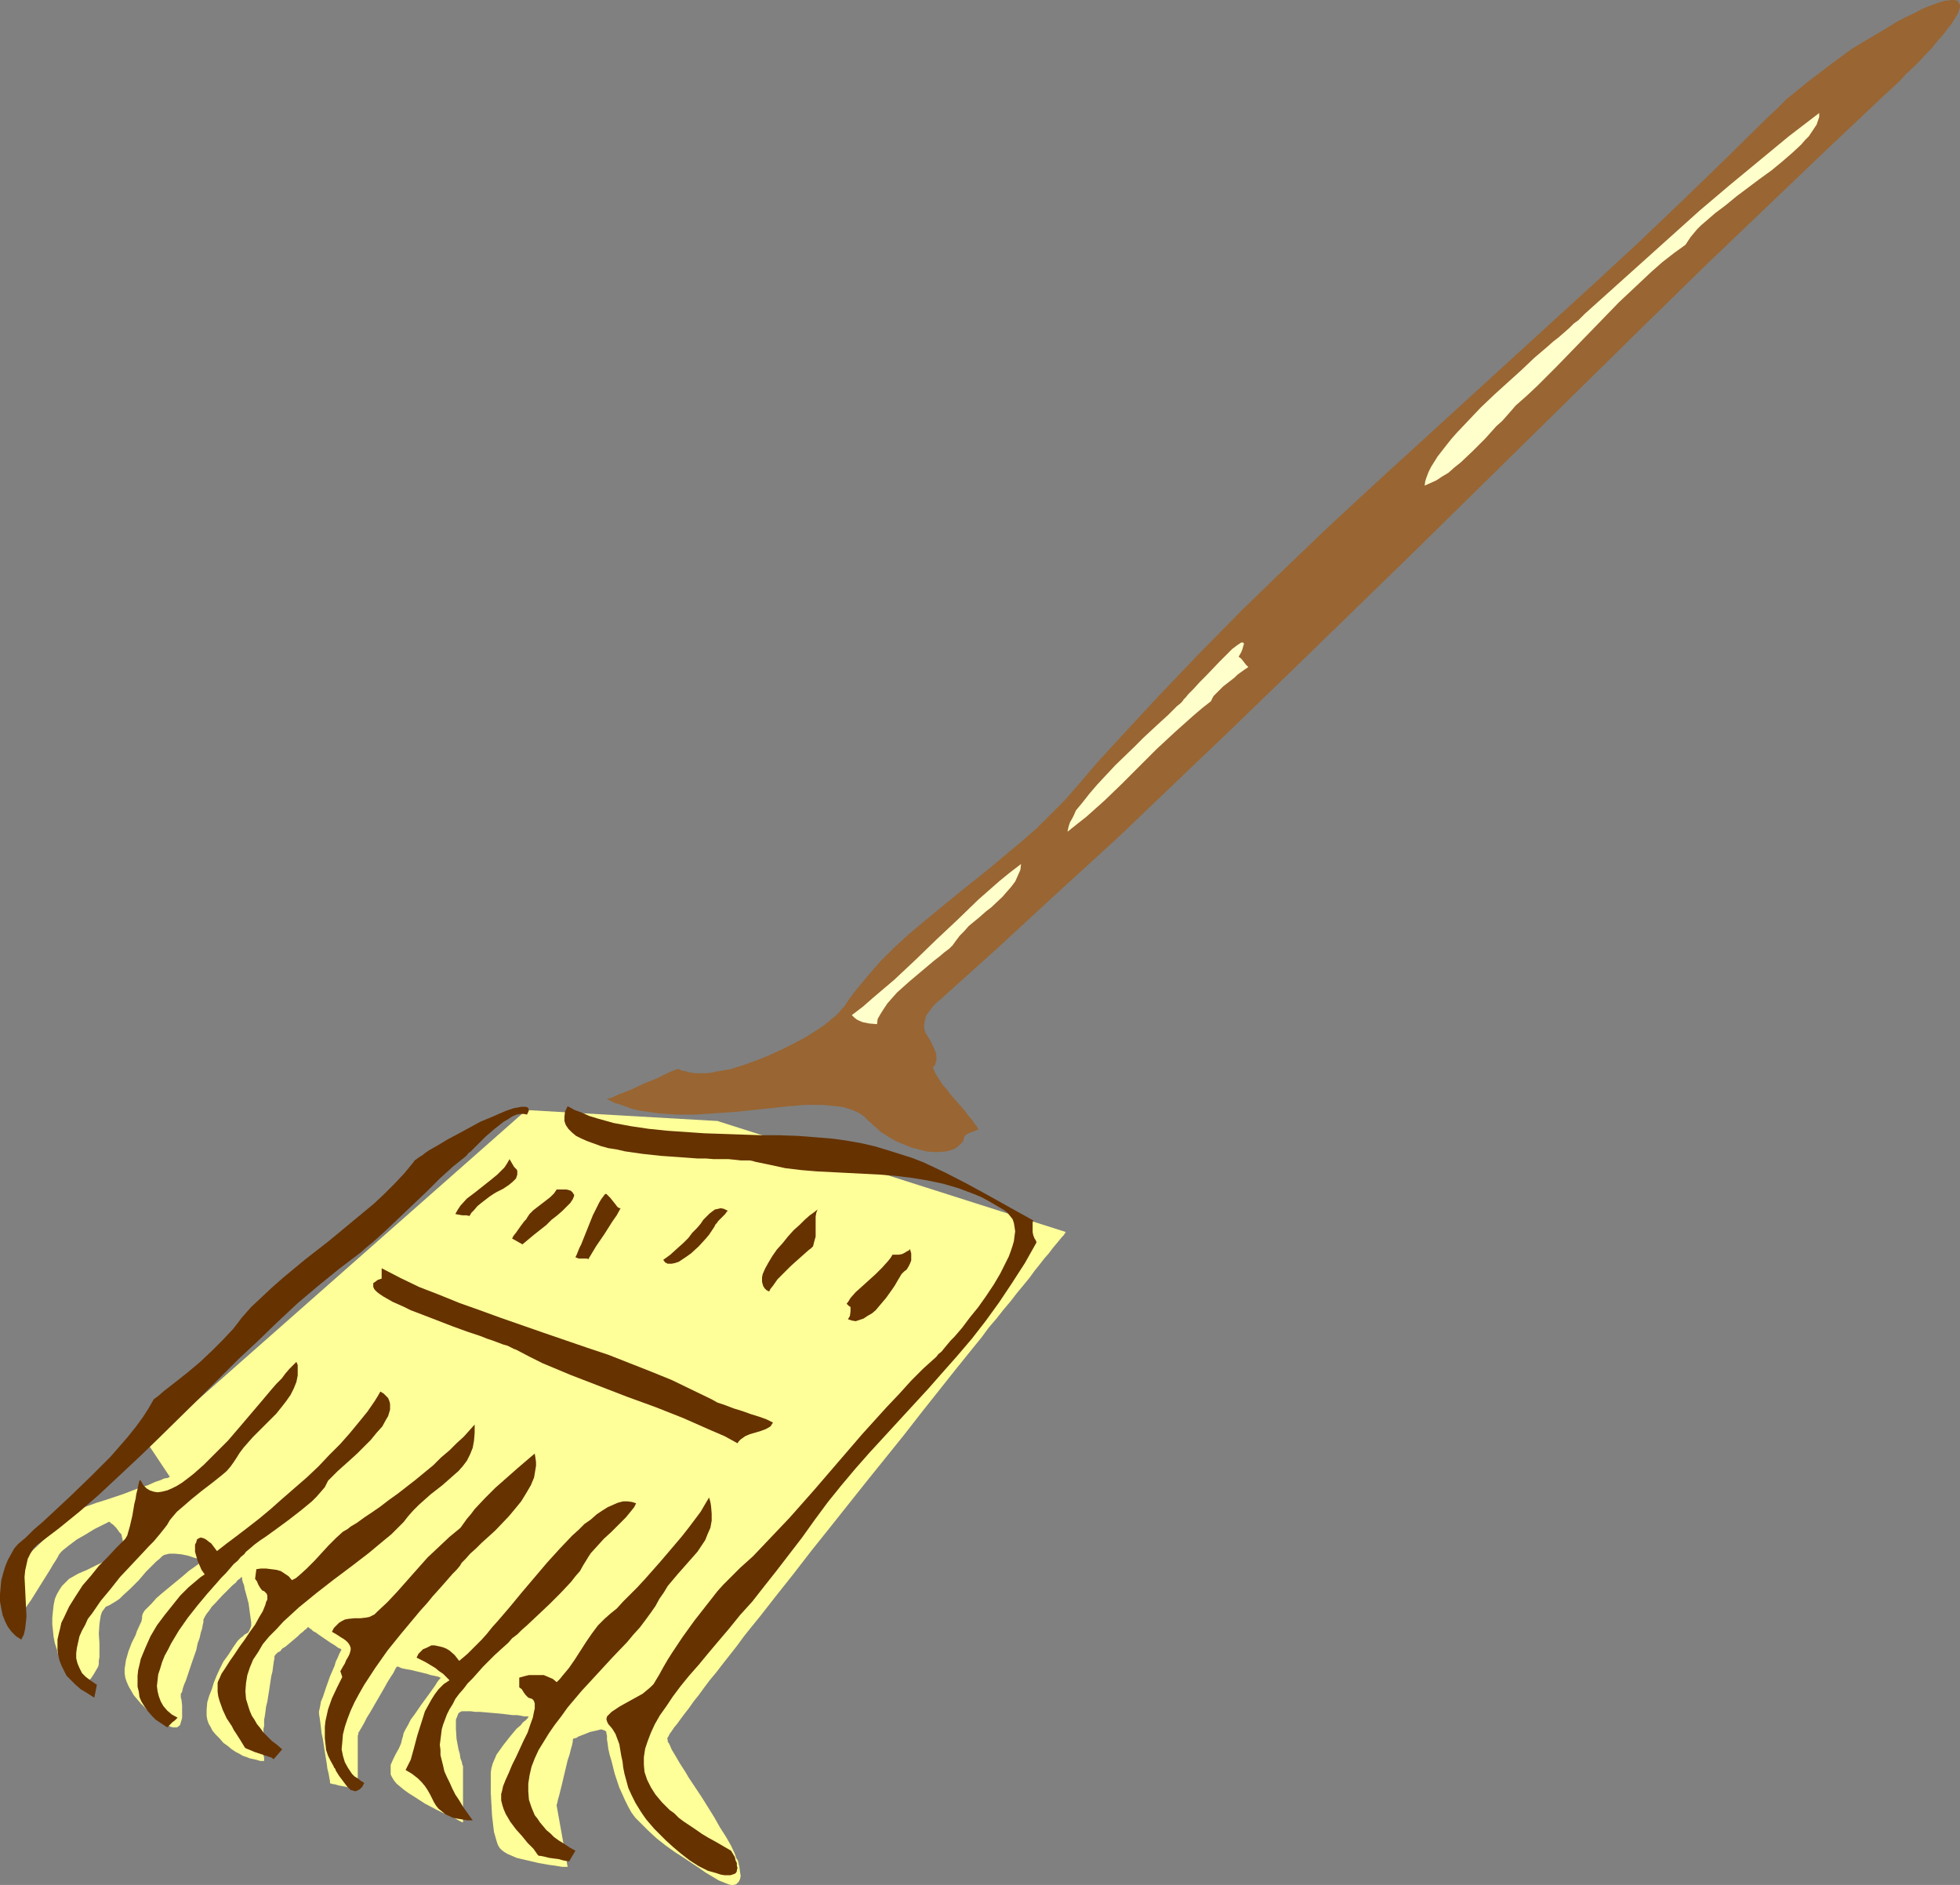 <?xml version="1.0" encoding="UTF-8" standalone="no"?>
<svg
   version="1.0"
   width="129.766mm"
   height="124.779mm"
   id="svg20"
   sodipodi:docname="Rake 08.wmf"
   xmlns:inkscape="http://www.inkscape.org/namespaces/inkscape"
   xmlns:sodipodi="http://sodipodi.sourceforge.net/DTD/sodipodi-0.dtd"
   xmlns="http://www.w3.org/2000/svg"
   xmlns:svg="http://www.w3.org/2000/svg">
  <rect width="100%" height="100%" fill="#808080" stroke="none"/>
  <sodipodi:namedview
     id="namedview20"
     pagecolor="#ffffff"
     bordercolor="#000000"
     borderopacity="0.25"
     inkscape:showpageshadow="2"
     inkscape:pageopacity="0.0"
     inkscape:pagecheckerboard="0"
     inkscape:deskcolor="#d1d1d1"
     inkscape:document-units="mm" />
  <defs
     id="defs1">
    <pattern
       id="WMFhbasepattern"
       patternUnits="userSpaceOnUse"
       width="6"
       height="6"
       x="0"
       y="0" />
  </defs>
  <path
     style="fill:#ffff99;fill-opacity:1;fill-rule:evenodd;stroke:none"
     d="m 131.704,277.728 -94.697,83.528 5.494,8.24 v 0 l -0.323,0.162 -0.323,0.162 h -0.323 l -0.646,0.162 -0.646,0.323 -1.454,0.485 -1.778,0.808 -2.101,0.646 -4.202,1.616 -4.363,1.454 -2.101,0.646 -1.778,0.646 -1.454,0.485 -0.485,0.323 -0.646,0.162 -0.323,0.162 -0.323,0.162 h -0.323 v 0 0 l -0.162,0.162 -0.323,0.323 -0.323,0.162 -0.323,0.485 -0.646,0.485 -0.97,1.131 -1.454,1.131 -1.616,1.454 -6.464,6.139 -1.616,1.454 -1.293,1.131 -1.131,1.131 -0.485,0.485 -0.485,0.323 -0.323,0.323 -0.162,0.162 -0.162,0.162 v 0 0.162 l 0.162,0.323 0.162,0.485 0.162,0.646 0.323,0.808 0.485,0.808 0.646,1.777 0.808,1.777 0.323,0.808 0.323,0.808 0.323,0.646 0.162,0.323 0.162,0.323 v 0.162 l 0.162,-0.162 0.323,-0.323 0.323,-0.646 0.485,-0.808 0.646,-0.969 0.808,-1.131 1.616,-2.585 1.616,-2.585 1.616,-2.585 0.646,-1.131 0.646,-0.969 0.485,-0.808 0.323,-0.646 0.485,-0.646 0.485,-0.485 0.808,-0.646 0.808,-0.646 1.939,-1.454 2.262,-1.293 2.101,-1.292 0.97,-0.485 0.97,-0.485 0.646,-0.323 0.646,-0.323 0.323,-0.162 0.162,-0.162 v 0.162 h 0.162 l 0.323,0.323 0.485,0.323 0.808,0.808 0.808,1.131 0.485,0.485 0.162,0.808 0.162,0.646 v 0.646 l -0.162,0.808 -0.485,0.646 -0.485,0.808 -0.97,0.808 -0.97,0.646 -1.131,0.808 -2.424,1.131 -2.262,1.131 -2.262,0.969 -1.131,0.646 -1.131,0.646 -0.808,0.808 -0.97,0.969 -0.646,0.969 -0.646,1.131 -0.485,1.131 -0.323,1.616 -0.162,1.454 -0.162,1.616 v 1.777 l 0.162,1.454 0.162,1.616 0.323,1.616 0.485,1.454 0.323,1.454 0.485,1.292 0.485,1.131 0.646,1.293 0.485,0.969 0.646,0.808 0.485,0.646 0.646,0.485 0.485,0.323 0.485,0.323 0.485,0.162 h 0.485 0.323 l 0.808,-0.323 0.646,-0.646 0.646,-0.646 0.646,-0.969 1.131,-1.939 0.162,-0.646 v -0.808 l 0.162,-0.969 v -3.393 l -0.162,-2.423 0.162,-2.423 0.162,-1.131 0.162,-0.969 0.323,-0.969 0.485,-0.646 0.485,-0.646 0.808,-0.323 0.808,-0.485 0.808,-0.485 0.97,-0.646 0.808,-0.808 1.939,-1.777 2.101,-2.1 1.778,-2.1 0.97,-0.969 0.808,-0.808 0.808,-0.808 0.808,-0.646 0.646,-0.646 0.485,-0.323 0.646,-0.162 0.646,-0.162 h 1.454 l 1.616,0.162 1.616,0.323 1.454,0.485 1.131,0.323 0.485,0.162 0.485,0.162 0.162,0.162 h 0.162 -0.162 -0.162 l -0.162,0.323 -0.323,0.162 -0.646,0.485 -1.131,0.808 -1.131,0.808 -1.293,1.131 -2.747,2.262 -2.747,2.262 -1.293,1.131 -1.131,1.293 -0.97,0.969 -0.808,0.808 -0.485,0.808 -0.162,0.646 v 0.485 l -0.162,0.808 -0.323,0.646 -0.808,1.777 -0.323,0.969 -0.97,1.939 -0.808,2.1 -0.646,2.262 -0.162,1.131 -0.162,0.969 v 1.131 l 0.162,1.131 0.323,0.969 0.485,1.131 0.646,1.131 0.646,1.131 1.778,2.1 1.939,1.939 1.939,1.616 0.97,0.646 0.97,0.646 0.808,0.485 0.808,0.485 0.646,0.162 h 0.646 0.323 l 0.485,-0.323 0.323,-0.323 0.162,-0.646 0.162,-0.485 0.162,-0.646 v -1.616 -1.454 l -0.162,-1.454 -0.162,-0.485 v -0.485 -0.162 -0.162 0 -0.162 l 0.323,-0.485 0.162,-0.808 0.323,-0.969 0.485,-1.131 0.485,-1.454 0.97,-2.908 1.131,-3.231 0.323,-1.616 0.485,-1.293 0.323,-1.454 0.323,-0.969 0.162,-0.969 0.162,-0.646 v -0.646 l 0.323,-0.646 0.485,-0.808 0.646,-0.808 0.646,-0.969 0.808,-0.808 1.778,-1.939 1.778,-1.777 0.808,-0.808 0.808,-0.646 0.485,-0.646 0.485,-0.323 0.323,-0.323 0.162,-0.162 0.162,0.162 v 0.485 l 0.162,0.646 0.323,0.808 0.162,0.969 0.323,1.131 0.646,2.423 0.323,2.423 0.162,1.131 0.162,1.131 v 0.969 l -0.323,0.808 -0.323,0.646 -0.323,0.323 -0.646,0.323 -0.485,0.485 -0.646,0.485 -0.646,0.646 -1.131,1.616 -1.131,1.777 -1.293,1.777 -0.97,1.939 -0.808,1.777 -0.646,1.616 -0.485,1.616 -0.646,1.616 -0.485,1.616 -0.162,1.777 v 0.808 0.808 l 0.162,0.969 0.323,0.969 0.485,0.808 0.485,0.969 0.808,0.969 0.97,0.969 0.97,1.131 1.131,0.808 0.97,0.808 0.97,0.646 0.97,0.485 0.808,0.485 0.97,0.323 0.808,0.323 0.808,0.162 0.646,0.162 0.646,0.162 0.485,0.162 h 0.323 0.646 v -0.808 l -0.162,-0.646 v -6.624 l 0.162,-0.646 v -0.969 -0.162 -0.485 l 0.162,-0.808 0.162,-1.131 0.162,-1.293 0.323,-1.293 0.485,-3.07 0.485,-3.231 0.323,-1.293 0.162,-1.292 0.162,-1.131 0.162,-0.808 v -0.646 h 0.162 v -0.162 0 l 0.323,-0.323 0.323,-0.323 0.646,-0.323 0.485,-0.646 0.808,-0.485 3.07,-2.585 0.646,-0.646 0.646,-0.485 0.485,-0.485 0.485,-0.323 0.162,-0.323 h 0.162 0.162 l 0.323,0.323 0.323,0.162 0.485,0.485 0.646,0.323 0.646,0.485 3.07,2.1 0.808,0.485 0.485,0.323 0.646,0.485 0.485,0.162 0.162,0.162 0.162,0.162 -0.162,0.162 -0.162,0.323 -0.323,0.646 -0.323,0.808 -0.485,0.969 -0.323,1.131 -1.131,2.585 -0.97,2.747 -0.808,2.423 -0.485,1.131 -0.162,0.969 -0.162,0.808 -0.162,0.646 v 0.646 l 0.162,0.969 0.162,1.131 0.162,1.293 0.162,1.454 0.323,1.454 0.485,3.231 0.485,2.908 0.162,1.293 0.323,1.293 0.162,0.969 0.162,0.808 v 0.485 l 0.162,0.162 v 0 h 0.162 l 0.485,0.162 h 0.323 l 1.131,0.323 2.586,0.485 0.97,0.162 0.485,0.162 h 0.323 0.485 v -0.162 l -0.162,-0.323 v -12.764 l 0.162,-0.485 v -0.162 0 -0.162 l 0.162,-0.162 0.162,-0.323 0.485,-0.808 0.646,-1.131 0.646,-1.293 0.808,-1.293 3.555,-6.139 0.808,-1.454 0.808,-1.292 0.646,-0.969 0.485,-0.969 0.162,-0.323 0.162,-0.162 v -0.162 0 h 0.162 0.323 l 0.646,0.323 0.646,0.162 0.808,0.162 0.97,0.162 4.04,0.969 0.97,0.323 0.808,0.162 0.808,0.162 0.485,0.162 0.323,0.162 h 0.162 l -0.162,0.162 -0.323,0.323 -0.485,0.646 -0.485,0.808 -0.808,1.131 -0.808,1.131 -1.778,2.423 -1.778,2.585 -0.97,1.293 -0.646,1.293 -0.646,1.131 -0.485,0.969 -0.162,0.808 -0.162,0.485 -0.162,0.646 -0.162,0.646 -0.485,1.131 -0.808,1.454 -0.646,1.292 -0.646,1.454 v 0.808 0.808 0.808 l 0.323,0.646 0.485,0.808 0.646,0.808 0.97,0.808 0.97,0.808 1.131,0.808 1.293,0.808 2.747,1.777 2.747,1.454 1.293,0.646 1.293,0.646 1.131,0.485 1.131,0.485 0.808,0.485 0.646,0.323 0.323,0.162 h 0.162 v -1.131 -0.969 -9.532 -0.969 -1.293 -0.162 l -0.162,-0.323 -0.162,-0.808 -0.323,-0.808 -0.162,-1.131 -0.323,-1.131 -0.485,-2.585 -0.162,-2.585 v -1.131 -1.131 l 0.323,-0.808 0.323,-0.808 0.485,-0.323 0.323,-0.162 h 0.323 0.97 0.97 l 1.131,0.162 h 1.293 l 5.494,0.485 2.586,0.323 h 1.131 l 0.97,0.162 0.808,0.162 h 0.646 0.323 0.162 l -0.162,0.162 -0.162,0.323 -0.485,0.485 -0.646,0.485 -0.646,0.808 -0.97,0.808 -0.808,0.969 -0.808,0.969 -1.778,2.262 -0.808,1.131 -0.808,1.131 -0.485,1.131 -0.485,1.131 -0.323,1.131 -0.162,1.131 v 1.131 1.131 2.747 l 0.162,2.908 0.162,2.908 0.323,2.747 0.162,1.292 0.323,1.131 0.323,1.131 0.323,0.969 0.485,0.808 0.485,0.485 0.646,0.485 0.808,0.485 1.131,0.485 1.131,0.485 1.293,0.323 1.454,0.323 2.747,0.646 2.747,0.485 1.293,0.162 0.97,0.162 0.97,0.162 h 0.646 0.485 0.162 l -2.747,-15.349 v 0 -0.162 l 0.162,-0.485 0.162,-0.808 0.323,-1.131 0.323,-1.293 0.323,-1.292 1.454,-6.139 0.485,-1.454 0.323,-1.293 0.323,-1.131 0.162,-0.808 v -0.485 l 0.162,-0.162 v -0.162 h 0.162 0.162 l 0.485,-0.162 0.485,-0.323 1.293,-0.485 1.616,-0.646 1.454,-0.323 0.646,-0.162 0.646,-0.162 0.485,0.162 0.485,0.162 0.323,0.323 v 0.323 l 0.162,0.646 v 0.969 l 0.162,0.969 0.162,1.293 0.323,1.454 0.485,1.616 0.808,3.231 1.131,3.393 1.454,3.231 0.808,1.616 0.808,1.454 0.97,1.293 1.131,1.131 2.101,2.1 2.101,1.939 2.262,1.777 2.262,1.616 2.262,1.454 1.939,1.292 0.97,0.646 0.97,0.646 1.616,1.131 1.616,0.969 1.616,0.969 1.616,0.646 0.808,0.323 0.646,0.162 h 0.646 l 0.646,-0.162 0.323,-0.323 0.323,-0.323 0.323,-0.646 0.162,-0.808 -0.162,-0.969 -0.162,-1.293 -0.162,-0.646 -0.162,-0.808 -0.485,-0.808 -0.323,-0.969 -0.97,-2.1 -1.293,-2.262 -1.454,-2.262 -1.454,-2.585 -3.232,-5.17 -1.616,-2.423 -1.616,-2.423 -0.646,-1.131 -1.454,-2.262 -1.131,-1.939 -0.485,-0.808 -0.485,-0.808 -0.323,-0.808 -0.323,-0.646 -0.323,-0.485 v -0.485 l -0.162,-0.323 0.162,-0.162 0.162,-0.323 0.323,-0.646 0.485,-0.646 0.646,-0.969 0.808,-0.969 0.808,-1.131 0.97,-1.293 1.131,-1.454 1.131,-1.616 1.293,-1.616 1.293,-1.777 1.454,-1.939 1.616,-1.939 1.616,-2.1 1.778,-2.262 1.778,-2.262 1.778,-2.423 1.939,-2.423 2.101,-2.585 4.04,-5.17 4.363,-5.493 4.363,-5.655 4.525,-5.655 9.373,-11.794 9.373,-11.633 4.525,-5.816 4.363,-5.493 4.363,-5.493 4.04,-5.008 2.101,-2.585 1.778,-2.423 1.939,-2.262 1.778,-2.262 1.778,-2.1 1.616,-2.1 1.616,-1.939 1.454,-1.777 1.293,-1.777 1.293,-1.616 1.131,-1.454 1.131,-1.292 0.97,-1.293 0.808,-0.969 0.808,-0.969 0.646,-0.808 0.485,-0.485 0.323,-0.485 0.162,-0.323 h 0.162 L 179.537,280.474 Z"
     id="path1" />
  <path
     style="fill:#996532;fill-opacity:1;fill-rule:evenodd;stroke:none"
     d="m 233.997,266.418 0.323,-1.131 v -0.969 l -0.162,-0.969 -0.323,-0.808 -0.808,-1.777 -0.97,-1.616 -0.485,-0.808 -0.323,-0.969 v -0.969 l 0.162,-0.969 0.323,-1.292 0.323,-0.485 0.485,-0.646 0.485,-0.646 0.646,-0.808 0.646,-0.646 0.97,-0.808 14.706,-13.248 14.706,-13.571 14.867,-13.571 14.706,-14.056 14.706,-14.056 14.867,-14.379 29.573,-28.758 29.411,-28.92 29.411,-28.92 14.706,-14.379 14.706,-14.056 14.706,-14.056 14.544,-13.733 2.262,-2.1 2.101,-1.939 1.778,-1.939 1.778,-1.616 1.616,-1.616 1.454,-1.616 1.454,-1.454 1.131,-1.454 1.131,-1.293 0.97,-1.131 0.808,-1.131 0.808,-0.969 0.646,-0.969 0.485,-0.808 0.485,-0.808 0.323,-0.646 0.162,-0.646 0.162,-0.485 V 1.293 l -0.162,-0.323 -0.162,-0.323 -0.162,-0.323 -0.323,-0.162 L 489.163,0 h -0.97 l -0.646,0.162 h -0.808 l -1.616,0.485 -1.778,0.646 -2.101,0.808 -2.101,1.131 -2.424,1.131 -2.424,1.293 -2.586,1.616 -2.747,1.616 -2.747,1.616 -2.909,1.777 -5.494,4.039 -5.494,4.201 -2.586,2.1 -2.586,2.1 -2.262,2.262 -2.262,2.1 -10.504,10.34 -10.666,10.34 -10.827,10.34 -10.989,10.179 -22.301,20.357 -22.462,20.519 -11.15,10.178 -11.15,10.34 -10.989,10.502 -10.827,10.502 -10.666,10.825 -10.342,10.825 -10.181,10.986 -5.01,5.493 -4.848,5.655 -3.232,3.716 -3.394,3.393 -3.555,3.554 -3.878,3.393 -3.878,3.231 -4.04,3.393 -4.04,3.231 -4.04,3.231 -8.08,6.624 -4.04,3.393 -3.717,3.393 -3.555,3.554 -3.232,3.716 -3.07,3.716 -1.454,1.939 -1.293,1.939 -0.646,0.646 -0.646,0.808 -0.646,0.646 -0.97,0.808 -0.97,0.808 -0.97,0.808 -2.424,1.616 -2.586,1.616 -3.07,1.616 -2.909,1.454 -3.232,1.454 -3.232,1.293 -3.232,1.131 -3.07,0.969 -3.07,0.485 -1.454,0.323 -1.454,0.162 h -1.293 -1.293 l -1.293,-0.162 -1.131,-0.323 -0.97,-0.162 -0.97,-0.485 v 0 l -0.162,0.162 h -0.323 l -0.323,0.162 -0.808,0.323 -1.131,0.485 -1.293,0.646 -1.293,0.646 -3.232,1.293 -3.07,1.454 -1.616,0.646 -1.293,0.485 -1.131,0.485 -0.97,0.485 -0.808,0.162 h -0.162 l -0.162,0.162 1.939,0.969 2.101,0.646 2.101,0.808 2.101,0.485 2.262,0.323 2.262,0.323 2.262,0.162 2.424,0.162 h 4.686 l 4.848,-0.323 4.686,-0.323 4.848,-0.485 4.525,-0.485 4.525,-0.485 4.202,-0.323 h 3.878 l 1.939,0.162 1.616,0.162 1.616,0.162 1.616,0.485 1.454,0.485 1.293,0.646 1.131,0.808 0.97,0.969 1.616,1.454 1.616,1.454 1.778,1.131 1.939,1.131 1.939,0.808 1.939,0.808 1.939,0.485 1.778,0.485 1.778,0.162 h 1.616 l 1.616,-0.162 1.293,-0.323 1.131,-0.485 0.97,-0.808 0.808,-0.808 0.323,-1.131 0.162,-0.323 0.323,-0.323 0.97,-0.485 0.97,-0.323 1.131,-0.485 -0.323,-0.646 -0.646,-0.808 -0.646,-0.969 -0.97,-1.131 -0.97,-1.293 -1.131,-1.293 -2.262,-2.585 -0.97,-1.293 -1.131,-1.293 -0.808,-1.293 -0.646,-0.969 -0.485,-0.969 -0.323,-0.808 v -0.323 l 0.162,-0.162 0.162,-0.162 z"
     id="path2" />
  <path
     style="fill:#663200;fill-opacity:1;fill-rule:evenodd;stroke:none"
     d="m 164.993,400.031 1.131,-1.616 0.97,-1.616 2.586,-3.07 1.293,-1.454 1.131,-1.293 2.424,-2.747 0.97,-1.454 0.97,-1.454 0.646,-1.616 0.646,-1.454 0.323,-1.777 v -1.777 l -0.162,-1.939 -0.162,-0.969 -0.323,-1.131 -0.97,1.616 -1.131,1.939 -1.454,1.939 -1.454,1.939 -1.778,2.262 -1.778,2.1 -3.717,4.362 -3.717,4.201 -1.939,2.1 -1.778,1.777 -1.778,1.777 -1.616,1.777 -1.616,1.293 -1.454,1.293 -0.808,0.808 -0.808,0.808 -1.454,1.939 -1.454,2.1 -1.454,2.262 -1.454,2.262 -1.454,2.1 -1.616,1.939 -0.646,0.808 -0.808,0.808 -0.97,-0.808 -1.131,-0.485 -1.131,-0.485 h -1.293 -1.293 -1.131 l -1.293,0.323 -1.131,0.323 v 2.423 l 0.646,0.485 0.485,0.808 0.485,0.646 0.646,0.646 0.485,0.162 0.485,0.162 0.323,0.323 0.162,0.323 0.162,0.485 v 1.293 l -0.162,0.646 -0.323,1.616 -0.646,1.777 -0.646,1.939 -0.97,1.939 -1.939,4.201 -0.97,1.939 -0.808,1.939 -0.808,1.777 -0.646,1.616 -0.323,1.454 -0.162,0.485 v 0.485 1.131 l 0.323,1.293 0.323,0.969 0.485,1.131 1.131,1.939 1.454,1.939 1.454,1.616 1.454,1.777 1.454,1.454 1.131,1.616 0.323,0.162 h 0.323 l 0.808,0.162 1.293,0.323 1.131,0.162 1.293,0.162 1.131,0.323 0.97,0.162 h 0.323 l 0.162,0.162 1.616,-2.747 -1.454,-0.808 -1.454,-0.969 -1.293,-0.808 -1.131,-0.808 -0.97,-0.969 -0.97,-0.808 -0.808,-0.969 -0.808,-0.969 -0.646,-0.969 -0.646,-0.808 -0.808,-1.939 -0.646,-1.939 -0.162,-2.1 v -1.939 l 0.323,-2.1 0.485,-2.1 0.808,-2.1 0.97,-2.1 1.293,-2.1 1.293,-2.1 1.454,-2.1 1.616,-2.1 1.616,-2.262 3.555,-4.201 3.878,-4.201 3.717,-4.039 3.717,-3.878 1.616,-1.939 1.616,-1.777 1.454,-1.939 1.293,-1.777 1.131,-1.616 z"
     id="path3" />
  <path
     style="fill:#663200;fill-opacity:1;fill-rule:evenodd;stroke:none"
     d="m 102.131,379.351 1.293,-1.454 1.454,-1.454 2.909,-2.585 2.909,-2.262 2.747,-2.423 1.293,-1.131 1.131,-1.293 0.97,-1.293 0.808,-1.616 0.646,-1.616 0.323,-1.777 0.162,-1.939 v -0.969 -1.131 l -1.293,1.454 -1.454,1.616 -1.778,1.616 -1.778,1.777 -2.101,1.777 -1.939,1.939 -4.525,3.716 -4.363,3.393 -2.262,1.616 -2.101,1.616 -2.101,1.454 -1.939,1.293 -1.778,1.293 -1.616,0.969 -0.808,0.646 -1.131,0.646 -1.778,1.616 -1.778,1.777 -1.778,1.939 -1.778,1.939 -1.939,1.939 -1.778,1.616 -0.97,0.808 -0.97,0.485 -0.808,-0.969 -0.97,-0.646 -0.97,-0.646 -1.131,-0.323 -1.293,-0.162 -1.293,-0.162 h -1.293 l -1.131,0.162 -0.323,2.423 0.485,0.646 0.323,0.808 0.485,0.808 0.485,0.646 0.485,0.162 0.323,0.323 0.323,0.323 0.162,0.485 v 0.485 0.485 l -0.323,0.646 -0.162,0.646 -0.646,1.616 -0.97,1.616 -0.97,1.777 -1.293,1.777 -1.293,1.939 -1.293,1.777 -1.293,1.939 -1.131,1.616 -1.131,1.777 -0.97,1.454 -0.485,1.131 -0.323,0.646 -0.162,0.485 v 1.131 1.131 l 0.162,1.131 0.323,1.131 0.808,2.262 0.97,2.1 1.293,1.939 0.485,0.969 0.646,0.969 1.131,1.777 0.97,1.616 0.162,0.162 0.323,0.162 0.808,0.323 1.131,0.485 2.424,0.808 0.97,0.323 0.97,0.323 0.323,0.323 h 0.162 l 2.101,-2.423 -1.293,-1.131 -1.293,-0.969 -1.131,-1.131 -0.97,-0.969 -0.808,-1.131 -0.808,-0.969 -0.646,-1.131 -0.646,-0.969 -0.485,-1.131 -0.323,-0.969 -0.646,-2.1 -0.162,-1.939 0.162,-2.1 0.323,-1.939 0.646,-1.939 0.808,-1.939 1.293,-1.939 1.131,-1.939 1.616,-1.939 1.778,-1.777 1.778,-1.939 1.939,-1.777 1.939,-1.777 4.363,-3.554 4.363,-3.393 4.525,-3.393 4.202,-3.231 1.939,-1.616 1.939,-1.616 1.778,-1.454 1.616,-1.616 1.454,-1.454 z"
     id="path4" />
  <path
     style="fill:#663200;fill-opacity:1;fill-rule:evenodd;stroke:none"
     d="m 146.733,390.338 0.485,-0.808 0.646,-0.969 1.616,-1.777 1.616,-1.777 1.939,-1.777 1.778,-1.777 1.778,-1.777 1.454,-1.777 0.646,-0.808 0.485,-0.969 -0.97,-0.323 -1.131,-0.162 h -1.131 l -1.293,0.323 -1.131,0.485 -1.454,0.646 -1.293,0.808 -1.454,0.969 -1.454,1.293 -1.616,1.131 -1.454,1.454 -1.616,1.454 -3.07,3.231 -3.232,3.554 -6.302,7.432 -3.07,3.716 -2.909,3.393 -1.454,1.616 -1.293,1.616 -1.293,1.454 -1.293,1.293 -1.293,1.293 -0.97,0.969 -1.131,0.969 -0.97,0.808 -1.131,-1.454 -1.293,-1.131 -0.808,-0.485 -0.808,-0.323 -0.646,-0.162 -1.454,-0.323 h -0.808 l -0.646,0.323 -0.646,0.323 -0.808,0.323 -0.485,0.485 -0.646,0.646 -0.485,0.969 2.262,1.131 2.424,1.454 0.97,0.808 0.97,0.646 0.808,0.808 0.808,0.808 -1.454,0.969 -1.293,1.293 -0.97,1.293 -0.808,1.293 -0.808,1.454 -0.808,1.454 -0.97,3.07 -0.97,3.07 -0.808,3.07 -0.808,2.908 -0.646,1.293 -0.646,1.292 1.616,0.969 1.454,1.131 0.97,0.969 0.808,0.969 0.646,0.969 0.646,1.131 0.97,1.939 0.485,0.808 0.646,0.808 0.808,0.646 0.97,0.808 1.131,0.485 0.646,0.323 0.808,0.162 1.939,0.323 0.97,0.162 h 1.293 l -1.293,-1.777 -1.131,-1.616 -0.97,-1.616 -0.97,-1.454 -0.808,-1.616 -0.646,-1.454 -0.646,-1.293 -0.646,-1.454 -0.323,-1.454 -0.323,-1.293 -0.323,-1.293 v -1.293 l -0.162,-1.292 0.162,-1.293 0.162,-1.293 0.162,-1.293 0.323,-1.131 0.485,-1.293 0.485,-1.293 0.646,-1.293 0.808,-1.293 0.646,-1.292 0.97,-1.293 1.131,-1.293 0.97,-1.293 1.293,-1.293 1.293,-1.454 1.293,-1.454 1.454,-1.454 1.454,-1.454 1.778,-1.616 1.616,-1.454 0.97,-1.131 1.293,-0.969 1.131,-1.131 1.293,-1.131 2.747,-2.585 2.909,-2.747 2.747,-2.747 2.586,-2.747 1.131,-1.454 1.131,-1.292 0.808,-1.454 z"
     id="path5" />
  <path
     style="fill:#663200;fill-opacity:1;fill-rule:evenodd;stroke:none"
     d="m 115.221,382.259 -2.747,2.262 -2.747,2.585 -2.747,2.585 -2.586,2.908 -5.01,5.655 -2.424,2.585 -2.586,2.423 -0.646,0.646 -0.646,0.323 -0.646,0.323 -0.808,0.162 -1.454,0.162 H 88.718 l -1.616,0.162 -0.808,0.162 -0.646,0.323 -0.808,0.485 -0.646,0.646 -0.646,0.646 -0.485,0.969 1.131,0.646 0.97,0.646 0.808,0.485 0.646,0.485 0.485,0.485 0.323,0.485 0.162,0.323 0.162,0.485 v 0.485 l -0.162,0.646 -0.162,0.485 -0.323,0.646 -0.485,0.808 -0.323,0.808 -0.485,0.808 -0.646,1.131 0.485,1.454 -1.293,2.585 -1.293,2.747 -0.97,2.747 -0.646,2.908 -0.162,1.454 v 1.454 1.454 l 0.162,1.454 0.162,1.454 0.485,1.454 0.646,1.293 0.808,1.454 v 0.162 l 0.323,0.323 0.162,0.485 0.808,1.293 0.97,1.292 0.97,1.293 0.485,0.485 0.485,0.485 0.646,0.162 0.485,0.162 0.485,-0.162 0.646,-0.323 0.646,-0.646 0.485,-0.969 -0.808,-0.485 -0.808,-0.646 -0.808,-0.485 -0.646,-0.646 -0.97,-1.454 -0.808,-1.454 -0.485,-1.616 -0.323,-1.616 0.162,-1.777 0.162,-1.939 0.485,-1.939 0.646,-1.939 0.808,-2.1 0.97,-2.1 1.131,-2.1 1.293,-2.262 2.747,-4.201 3.07,-4.362 3.394,-4.201 3.232,-3.878 1.616,-1.939 1.616,-1.777 1.454,-1.777 1.454,-1.616 1.293,-1.454 1.131,-1.293 1.131,-1.293 0.97,-0.969 0.808,-0.969 0.485,-0.808 0.97,-0.969 1.131,-1.293 1.454,-1.293 1.454,-1.454 1.616,-1.454 1.778,-1.616 3.394,-3.554 1.616,-1.939 1.454,-1.777 1.293,-2.1 1.131,-1.939 0.808,-1.939 0.323,-1.939 0.162,-0.969 v -0.969 l -0.162,-1.131 -0.162,-0.969 -0.97,0.808 -1.131,0.969 -1.131,0.969 -1.131,0.969 -2.747,2.423 -2.747,2.423 -2.586,2.585 -2.586,2.747 -0.97,1.292 -0.97,1.131 -0.808,1.131 z"
     id="path6" />
  <path
     style="fill:#663200;fill-opacity:1;fill-rule:evenodd;stroke:none"
     d="m 81.931,370.788 0.162,-0.323 0.323,-0.323 0.485,-0.485 0.485,-0.485 1.131,-1.131 1.454,-1.293 1.616,-1.454 1.778,-1.616 3.394,-3.393 1.454,-1.777 1.454,-1.616 0.97,-1.777 0.485,-0.808 0.485,-1.616 v -0.808 -0.646 l -0.162,-0.646 -0.323,-0.808 -0.485,-0.485 -0.646,-0.646 -0.808,-0.485 -0.646,1.131 -0.808,1.293 -1.778,2.585 -2.101,2.585 -2.262,2.747 -2.424,2.747 -2.747,2.747 -2.747,2.908 -2.909,2.747 -6.141,5.332 -2.909,2.585 -2.909,2.423 -2.909,2.262 -2.747,2.1 -2.586,1.939 -2.262,1.777 -0.485,-0.646 -0.485,-0.646 -0.485,-0.646 -0.485,-0.323 -0.808,-0.646 -0.646,-0.323 -0.646,-0.162 -0.485,0.162 -0.485,0.323 -0.162,0.646 -0.323,0.646 v 0.808 0.969 l 0.323,1.131 0.323,1.131 0.485,1.131 0.485,1.131 0.808,1.131 -0.97,0.646 -0.97,0.808 -2.101,1.777 -2.101,2.1 -1.939,2.423 -1.939,2.423 -1.939,2.585 -1.616,2.747 -1.293,2.908 -1.131,2.747 -0.323,1.454 -0.323,1.293 -0.162,1.454 v 1.293 1.454 l 0.323,1.293 0.162,1.293 0.485,1.131 0.808,1.293 0.808,1.131 0.97,1.131 0.97,0.969 1.454,0.969 1.454,0.969 0.646,-0.646 0.646,-0.646 0.646,-0.485 0.646,-0.646 -1.454,-0.808 -1.131,-0.969 -0.97,-1.131 -0.646,-1.131 -0.485,-1.293 -0.323,-1.293 -0.162,-1.293 0.162,-1.454 0.162,-1.454 0.485,-1.454 0.485,-1.616 0.646,-1.616 0.808,-1.454 0.808,-1.616 1.939,-3.231 2.262,-3.231 2.424,-3.07 2.424,-2.908 2.424,-2.747 1.131,-1.293 1.131,-1.131 0.97,-1.131 0.97,-1.131 0.97,-0.808 0.808,-0.969 0.808,-0.646 0.485,-0.646 0.97,-0.808 1.131,-0.969 1.293,-0.969 1.454,-0.969 2.909,-2.1 3.07,-2.262 2.909,-2.262 2.747,-2.262 1.131,-1.131 1.131,-1.293 0.97,-1.131 z"
     id="path7" />
  <path
     style="fill:#663200;fill-opacity:1;fill-rule:evenodd;stroke:none"
     d="m 59.146,364.81 0.808,-1.293 0.97,-1.293 1.131,-1.293 1.293,-1.454 2.909,-2.908 2.909,-2.908 1.293,-1.616 1.131,-1.454 1.131,-1.616 0.808,-1.616 0.646,-1.616 0.323,-1.616 v -1.777 -0.808 l -0.323,-0.808 -0.808,0.808 -0.97,0.969 -0.97,1.131 -0.97,1.293 -1.293,1.293 -1.131,1.293 -2.586,3.07 -2.747,3.231 -2.747,3.231 -2.909,3.393 -3.07,3.07 -2.909,2.908 -1.454,1.293 -1.293,1.131 -1.454,1.131 -1.293,0.969 -1.293,0.808 -1.293,0.646 -1.131,0.485 -1.293,0.323 -1.131,0.162 -0.97,-0.162 -0.97,-0.323 -0.808,-0.485 -0.808,-0.808 -0.646,-1.131 -0.162,-0.162 -0.162,0.162 -0.162,0.485 -0.162,0.808 -0.162,0.808 -0.323,1.292 -0.162,1.131 -0.323,1.293 -0.485,2.908 -0.646,2.747 -0.323,1.131 -0.323,1.131 -0.485,0.808 -0.485,0.485 -1.939,1.939 -1.939,2.1 -2.262,2.262 -1.939,2.423 -2.101,2.423 -1.778,2.747 -1.616,2.585 -1.293,2.747 -0.646,1.293 -0.323,1.454 -0.323,1.293 -0.323,1.454 v 1.293 1.293 l 0.162,1.293 0.323,1.292 0.485,1.293 0.646,1.293 0.646,1.293 1.131,1.131 1.131,1.131 1.293,1.131 1.616,0.969 1.778,1.131 0.162,-0.808 0.162,-0.808 0.162,-0.808 0.162,-0.808 -1.454,-0.969 -1.293,-0.969 -0.97,-0.969 -0.646,-1.292 -0.485,-1.131 -0.323,-1.293 v -1.293 l 0.162,-1.292 0.323,-1.454 0.323,-1.454 0.646,-1.454 0.808,-1.454 0.646,-1.454 1.131,-1.454 2.101,-3.07 2.424,-2.908 2.424,-3.07 2.586,-2.747 2.424,-2.585 2.262,-2.423 1.131,-1.131 0.808,-0.969 0.808,-0.969 0.646,-0.808 0.646,-0.808 0.485,-0.646 0.646,-1.131 0.808,-0.969 0.97,-1.131 1.131,-0.969 2.424,-2.1 2.586,-2.1 2.747,-2.1 2.424,-1.939 1.131,-0.969 0.97,-1.131 0.808,-1.131 z"
     id="path8" />
  <path
     style="fill:#663200;fill-opacity:1;fill-rule:evenodd;stroke:none"
     d="m 38.461,350.108 -1.293,2.262 -1.454,2.262 -1.778,2.423 -1.939,2.423 -2.101,2.423 -2.262,2.585 -4.848,4.847 -5.01,4.847 -2.424,2.262 -2.424,2.262 -2.262,2.1 -2.262,1.939 -1.939,1.939 -1.939,1.616 -0.97,1.131 -0.808,1.454 -0.808,1.454 -0.646,1.616 -0.485,1.616 -0.485,1.777 -0.162,1.777 L 0,398.9 v 1.777 l 0.323,1.777 0.323,1.616 0.646,1.616 0.646,1.293 0.97,1.293 1.131,1.131 1.293,0.808 0.646,-1.293 0.323,-1.454 0.162,-1.454 0.162,-1.616 -0.162,-3.231 -0.162,-3.393 -0.162,-3.231 0.162,-1.616 0.323,-1.454 0.323,-1.454 0.646,-1.293 0.808,-1.293 0.97,-0.969 5.333,-4.039 5.171,-4.201 5.01,-4.362 5.01,-4.685 5.01,-4.685 5.01,-4.847 9.858,-9.694 9.858,-9.855 5.01,-4.685 4.848,-4.685 5.01,-4.685 5.171,-4.362 5.171,-4.201 5.333,-4.039 1.454,-1.293 1.778,-1.454 3.232,-2.908 3.394,-3.231 3.394,-3.231 3.394,-3.231 3.232,-3.231 3.394,-3.07 1.616,-1.293 1.616,-1.293 0.485,-0.646 0.646,-0.485 0.808,-0.808 0.97,-0.969 1.939,-1.939 2.262,-1.939 2.262,-1.777 1.131,-0.646 0.97,-0.646 1.131,-0.485 0.97,-0.162 h 0.808 l 0.808,0.162 0.323,-0.646 0.162,-0.485 -0.162,-0.485 -0.162,-0.162 -0.485,-0.162 h -1.131 l -0.808,0.162 -0.97,0.162 -0.97,0.323 -0.97,0.323 -1.131,0.485 -2.586,1.131 -2.747,1.131 -5.333,2.908 -2.747,1.454 -2.424,1.454 -2.262,1.293 -0.97,0.646 -0.808,0.646 -0.808,0.485 -0.646,0.485 -0.485,0.323 -0.323,0.485 -2.262,2.747 -2.424,2.585 -2.586,2.585 -2.586,2.423 -5.656,4.685 -5.656,4.685 -2.909,2.262 -2.909,2.262 -5.656,4.685 -2.747,2.423 -2.586,2.423 -2.586,2.423 -2.424,2.747 -0.97,1.293 -1.131,1.454 -2.586,2.747 -2.747,2.747 -2.909,2.747 -3.07,2.585 -3.07,2.423 -2.909,2.262 -1.293,1.131 z"
     id="path9" />
  <path
     style="fill:#663200;fill-opacity:1;fill-rule:evenodd;stroke:none"
     d="m 178.083,350.108 -5.01,-2.423 -5.01,-2.423 -5.171,-2.1 -5.333,-2.1 -5.333,-2.1 -5.333,-1.777 -10.827,-3.716 -10.666,-3.716 -5.333,-1.939 -5.01,-1.777 -5.171,-2.1 -5.01,-1.939 -4.686,-2.262 -4.686,-2.423 v 2.585 l -0.97,0.323 -0.646,0.485 -0.485,0.323 v 0.485 0.485 l 0.323,0.646 0.646,0.646 0.646,0.485 0.97,0.646 1.131,0.646 1.131,0.646 1.454,0.646 1.454,0.646 1.616,0.808 3.394,1.293 7.11,2.747 3.555,1.292 3.394,1.131 1.616,0.646 1.454,0.485 1.293,0.485 1.293,0.485 1.131,0.323 0.97,0.485 0.646,0.323 0.485,0.162 3.394,1.777 3.232,1.616 6.949,2.908 7.11,2.747 7.11,2.747 7.11,2.585 6.949,2.747 6.949,3.07 3.394,1.454 3.232,1.777 0.323,-0.485 0.485,-0.485 1.131,-0.808 1.131,-0.485 2.747,-0.808 1.293,-0.485 1.131,-0.646 0.323,-0.485 0.323,-0.485 -1.616,-0.808 -1.778,-0.646 -2.101,-0.646 -2.262,-0.808 -2.101,-0.646 -2.101,-0.808 -1.939,-0.646 z"
     id="path10" />
  <path
     style="fill:#663200;fill-opacity:1;fill-rule:evenodd;stroke:none"
     d="m 124.27,298.246 1.616,-0.808 1.454,-0.969 0.97,-0.808 0.808,-0.808 0.323,-0.969 v -0.646 -0.323 l -0.162,-0.323 -0.323,-0.323 -0.323,-0.323 -1.131,-1.939 -0.646,1.131 -0.646,0.969 -1.778,1.777 -1.778,1.454 -3.878,3.07 -1.939,1.454 -1.616,1.777 -0.646,0.969 -0.646,1.131 0.808,0.162 0.97,0.162 h 0.97 l 0.808,0.162 0.485,-0.808 0.646,-0.646 0.808,-0.969 0.97,-0.808 2.101,-1.616 0.97,-0.646 z"
     id="path11" />
  <path
     style="fill:#663200;fill-opacity:1;fill-rule:evenodd;stroke:none"
     d="m 131.865,304.709 -0.162,0.323 -0.485,0.485 -0.485,0.646 -0.485,0.646 -1.131,1.616 -0.646,0.808 -0.323,0.646 2.586,1.454 2.909,-2.423 3.07,-2.423 1.293,-1.293 1.454,-1.131 1.293,-1.131 1.131,-1.131 0.808,-0.808 0.646,-0.969 0.323,-0.808 v -0.323 l -0.162,-0.162 -0.162,-0.323 -0.162,-0.162 -0.323,-0.323 -0.485,-0.162 -0.646,-0.162 h -0.646 -1.778 l -0.646,0.969 -0.97,0.969 -2.101,1.616 -2.101,1.616 -0.97,0.969 z"
     id="path12" />
  <path
     style="fill:#663200;fill-opacity:1;fill-rule:evenodd;stroke:none"
     d="m 151.419,298.731 -0.485,0.646 -0.485,0.646 -0.485,0.808 -0.485,0.969 -1.131,2.262 -0.97,2.423 -0.97,2.423 -0.97,2.423 -0.485,0.969 -0.323,0.808 -0.323,0.808 -0.323,0.646 0.808,0.323 h 0.808 0.808 0.485 l 0.323,0.162 0.97,-1.616 0.97,-1.616 2.101,-3.07 1.939,-3.07 1.131,-1.616 0.97,-1.777 h -0.162 -0.162 l -0.485,-0.323 -0.485,-0.646 -0.646,-0.808 -0.646,-0.808 -0.646,-0.646 -0.162,-0.162 -0.162,-0.162 z"
     id="path13" />
  <path
     style="fill:#663200;fill-opacity:1;fill-rule:evenodd;stroke:none"
     d="m 179.053,306.324 0.323,-0.323 0.323,-0.485 0.97,-0.969 0.808,-0.808 0.323,-0.485 0.323,-0.323 -0.97,-0.485 -0.808,-0.162 -0.646,0.162 -0.808,0.162 -0.646,0.485 -0.646,0.485 -0.808,0.808 -0.808,0.808 -0.646,0.969 -0.97,1.131 -1.131,1.131 -0.97,1.293 -1.293,1.293 -1.454,1.293 -1.778,1.616 -1.778,1.293 0.485,0.646 0.646,0.323 h 0.97 l 0.808,-0.162 0.97,-0.323 0.97,-0.646 0.97,-0.646 1.131,-0.808 1.939,-1.777 1.778,-1.939 0.808,-0.969 0.646,-0.969 0.646,-0.969 z"
     id="path14" />
  <path
     style="fill:#663200;fill-opacity:1;fill-rule:evenodd;stroke:none"
     d="m 203.454,311.818 0.323,-1.293 0.323,-1.131 v -2.585 -2.423 l 0.162,-0.969 0.323,-0.808 -0.808,0.646 -1.131,0.808 -1.293,1.131 -1.293,1.293 -1.454,1.293 -1.454,1.616 -1.293,1.616 -1.454,1.616 -1.131,1.616 -0.97,1.616 -0.808,1.454 -0.646,1.454 -0.162,0.808 v 0.646 0.485 l 0.162,0.646 0.162,0.485 0.323,0.485 0.485,0.485 0.646,0.323 0.323,-0.646 0.646,-0.808 1.131,-1.616 1.616,-1.616 1.616,-1.616 1.616,-1.454 1.454,-1.293 1.454,-1.293 0.646,-0.485 z"
     id="path15" />
  <path
     style="fill:#663200;fill-opacity:1;fill-rule:evenodd;stroke:none"
     d="m 225.593,318.765 0.646,-0.646 0.646,-0.485 0.485,-0.808 0.323,-0.646 0.323,-0.808 v -0.808 -0.969 l -0.323,-1.131 -0.162,0.323 -0.646,0.323 -0.485,0.323 -0.646,0.323 -0.808,0.162 h -0.646 -0.646 -0.323 l -0.485,0.808 -0.646,0.808 -1.454,1.616 -1.616,1.616 -3.394,3.07 -1.616,1.454 -1.293,1.454 -0.485,0.808 -0.485,0.646 0.485,0.485 0.485,0.323 v 0.646 0.485 l -0.162,1.131 -0.485,0.808 0.97,0.323 0.97,0.162 0.97,-0.323 0.97,-0.323 0.97,-0.646 1.131,-0.646 0.97,-0.808 0.808,-0.969 1.778,-2.1 1.616,-2.262 0.646,-0.969 0.646,-1.131 0.485,-0.808 z"
     id="path16" />
  <path
     style="fill:#663200;fill-opacity:1;fill-rule:evenodd;stroke:none"
     d="m 164.024,420.55 -0.485,0.808 -0.808,0.808 -0.97,0.808 -0.97,0.808 -4.686,2.585 -1.131,0.646 -0.97,0.646 -0.97,0.646 -0.646,0.646 -0.485,0.485 -0.162,0.646 0.162,0.646 0.323,0.646 0.97,1.131 0.808,1.293 0.485,1.292 0.485,1.293 0.485,2.908 0.323,1.454 0.162,1.454 0.323,1.616 0.485,1.777 0.485,1.777 0.808,1.777 0.97,1.939 1.293,2.1 0.646,0.969 0.808,1.131 0.97,1.131 0.97,1.131 0.646,0.646 0.646,0.646 1.616,1.616 1.778,1.616 2.101,1.777 2.101,1.616 2.262,1.454 2.262,1.131 1.131,0.323 1.131,0.323 0.97,0.323 0.97,0.162 h 0.808 0.646 l 0.485,-0.162 0.485,-0.162 0.323,-0.162 0.323,-0.485 V 467.888 l 0.162,-0.485 -0.162,-0.646 v -0.646 l -0.323,-0.646 -0.162,-0.808 -0.485,-0.808 -0.485,-0.808 -1.939,-1.131 -1.939,-1.131 -1.778,-0.969 -1.616,-0.969 -1.616,-1.131 -1.454,-0.969 -1.454,-0.969 -1.293,-0.969 -1.131,-1.131 -1.131,-0.808 -0.97,-0.969 -0.97,-0.969 -1.616,-1.939 -1.131,-1.777 -0.97,-1.939 -0.646,-1.939 -0.162,-1.777 v -1.939 l 0.323,-2.1 0.646,-1.939 0.808,-2.1 0.97,-2.1 1.293,-2.262 1.616,-2.262 1.616,-2.423 1.939,-2.585 2.101,-2.585 2.424,-2.747 2.262,-2.747 2.586,-3.07 2.747,-3.231 2.747,-3.393 3.07,-3.393 2.909,-3.716 3.07,-3.878 3.232,-4.201 3.232,-4.201 3.232,-4.524 3.232,-4.362 3.394,-4.201 3.394,-4.039 3.555,-4.039 7.272,-7.917 7.434,-8.078 3.555,-4.039 3.717,-4.201 3.717,-4.362 3.394,-4.362 3.394,-4.685 3.232,-4.847 3.232,-5.008 2.909,-5.17 -0.162,-0.485 -0.323,-0.485 -0.323,-0.808 -0.162,-0.808 v -0.969 -0.808 -0.646 l 0.162,-0.485 -2.909,-1.616 -2.909,-1.616 -5.494,-3.07 -5.333,-2.908 -5.333,-2.747 -2.747,-1.292 -2.747,-1.293 -2.909,-1.131 -3.07,-0.969 -3.07,-0.969 -3.232,-0.969 -3.555,-0.808 -3.717,-0.646 -3.717,-0.485 -4.04,-0.323 -4.202,-0.323 -4.525,-0.162 h -4.525 l -9.373,-0.323 -4.848,-0.162 -4.686,-0.323 -4.686,-0.323 -4.686,-0.485 -4.363,-0.646 -4.363,-0.808 -4.04,-1.131 -2.101,-0.646 -1.778,-0.808 -1.778,-0.646 -1.778,-0.969 -0.323,0.646 -0.323,0.646 -0.162,1.293 v 1.131 l 0.323,0.969 0.646,0.969 0.97,0.969 0.97,0.808 1.293,0.646 1.454,0.646 1.778,0.646 1.778,0.646 1.778,0.485 2.101,0.323 2.101,0.485 4.525,0.646 4.525,0.485 4.686,0.323 4.363,0.323 h 2.101 l 1.939,0.162 h 1.939 1.778 l 1.616,0.162 1.454,0.162 h 1.131 1.131 l 0.808,0.162 0.485,0.162 3.878,0.808 3.717,0.808 4.04,0.485 3.878,0.323 15.837,0.808 3.878,0.323 4.04,0.485 3.878,0.646 3.878,0.808 3.878,1.131 3.878,1.454 1.939,0.808 1.778,0.969 1.939,1.131 1.939,1.131 0.808,0.646 0.646,0.808 0.646,0.808 0.323,0.969 0.162,0.969 0.162,1.131 -0.162,1.131 -0.162,1.293 -0.323,1.131 -0.485,1.454 -0.485,1.292 -0.646,1.293 -1.454,2.908 -1.616,2.747 -1.939,2.908 -1.939,2.747 -2.101,2.585 -1.939,2.585 -1.939,2.262 -0.97,0.969 -0.808,0.969 -0.808,0.969 -0.646,0.808 -0.808,0.646 -0.485,0.646 -3.232,2.908 -3.07,3.07 -3.07,3.393 -3.07,3.231 -6.141,6.786 -5.979,6.947 -5.979,6.947 -6.141,6.947 -3.07,3.231 -3.07,3.231 -3.07,3.231 -3.232,2.908 -1.293,1.293 -1.454,1.454 -1.454,1.454 -1.454,1.616 -2.909,3.716 -2.909,3.716 -2.909,4.039 -2.586,3.878 -1.131,1.777 -1.131,1.939 -0.97,1.777 z"
     id="path17" />
  <path
     style="fill:#ffffcc;fill-opacity:1;fill-rule:evenodd;stroke:none"
     d="m 421.776,61.233 -2.909,2.1 -2.909,2.262 -2.747,2.423 -2.747,2.585 -5.333,5.008 -5.171,5.332 -5.171,5.332 -5.171,5.332 -5.01,5.008 -2.586,2.423 -2.747,2.423 -0.97,1.131 -1.131,1.293 -1.293,1.454 -1.454,1.293 -2.747,3.07 -3.07,3.07 -3.07,2.908 -1.616,1.292 -1.454,1.293 -1.616,0.969 -1.454,0.969 -1.454,0.646 -1.454,0.646 0.162,-1.131 0.323,-0.969 0.485,-1.293 0.646,-1.293 0.808,-1.293 0.808,-1.293 1.131,-1.454 1.131,-1.454 1.293,-1.616 1.293,-1.454 2.909,-3.07 3.07,-3.231 3.394,-3.231 6.787,-6.139 3.232,-3.07 3.232,-2.747 1.454,-1.293 1.454,-1.131 1.293,-1.131 1.293,-1.131 1.131,-1.131 1.131,-0.808 0.808,-0.808 0.808,-0.808 14.382,-12.925 14.382,-12.925 7.434,-6.301 7.434,-6.139 7.434,-6.139 7.595,-5.816 v 0.969 l -0.323,0.969 -0.323,0.969 -0.646,0.969 -0.646,0.969 -0.646,0.969 -0.97,0.969 -0.97,1.131 -2.262,2.1 -2.424,2.1 -2.747,2.262 -2.909,2.1 -5.818,4.362 -2.747,2.262 -2.586,1.939 -2.424,2.1 -1.131,0.969 -0.97,0.969 -0.808,0.969 -0.808,0.969 -0.646,0.969 z"
     id="path18" />
  <path
     style="fill:#ffffcc;fill-opacity:1;fill-rule:evenodd;stroke:none"
     d="m 303,175.458 -2.262,1.777 -2.262,1.939 -4.525,4.039 -4.525,4.201 -4.363,4.362 -4.363,4.362 -4.363,4.201 -4.525,4.039 -2.262,1.777 -2.424,1.939 0.162,-0.808 0.162,-0.646 0.323,-0.969 0.485,-0.808 0.485,-0.969 0.485,-1.131 0.808,-0.969 0.808,-0.969 1.778,-2.262 1.939,-2.262 2.262,-2.423 2.262,-2.423 4.848,-4.685 2.262,-2.262 2.262,-2.1 2.101,-1.939 1.778,-1.616 0.808,-0.808 0.808,-0.808 0.646,-0.646 0.646,-0.485 0.162,-0.162 0.162,-0.162 0.323,-0.323 0.323,-0.485 0.485,-0.485 0.646,-0.808 1.293,-1.292 1.616,-1.777 1.616,-1.616 3.394,-3.554 1.616,-1.616 1.454,-1.454 0.646,-0.485 0.646,-0.485 0.485,-0.323 0.485,-0.323 h 0.323 0.162 l 0.162,0.162 v 0.323 l -0.162,0.485 -0.162,0.646 -0.323,0.808 -0.646,1.131 0.646,0.485 0.646,0.808 0.485,0.646 0.646,0.646 -0.485,0.323 -0.485,0.323 -1.131,0.808 -0.646,0.485 -0.646,0.646 -1.454,1.131 -1.454,1.131 -1.293,1.293 -1.131,1.131 -0.323,0.646 z"
     id="path19" />
  <path
     style="fill:#ffffcc;fill-opacity:1;fill-rule:evenodd;stroke:none"
     d="m 238.36,236.529 -0.808,0.808 -1.293,0.969 -1.131,0.969 -1.454,1.131 -3.07,2.585 -3.07,2.585 -3.07,2.747 -1.293,1.454 -1.131,1.293 -0.97,1.454 -0.808,1.293 -0.646,1.131 -0.162,1.293 -1.939,-0.162 -1.616,-0.323 -0.808,-0.323 -0.646,-0.323 -0.646,-0.485 -0.646,-0.646 2.747,-2.1 2.586,-2.262 5.333,-4.524 5.333,-5.008 5.171,-5.008 5.333,-5.008 5.171,-5.008 5.333,-4.685 2.586,-2.1 2.747,-2.1 -0.162,1.454 -0.646,1.454 -0.646,1.454 -0.97,1.293 -1.131,1.293 -1.131,1.292 -2.747,2.585 -1.454,1.131 -1.454,1.292 -2.747,2.262 -1.131,1.293 -1.131,1.131 -0.97,1.292 z"
     id="path20" />
</svg>
